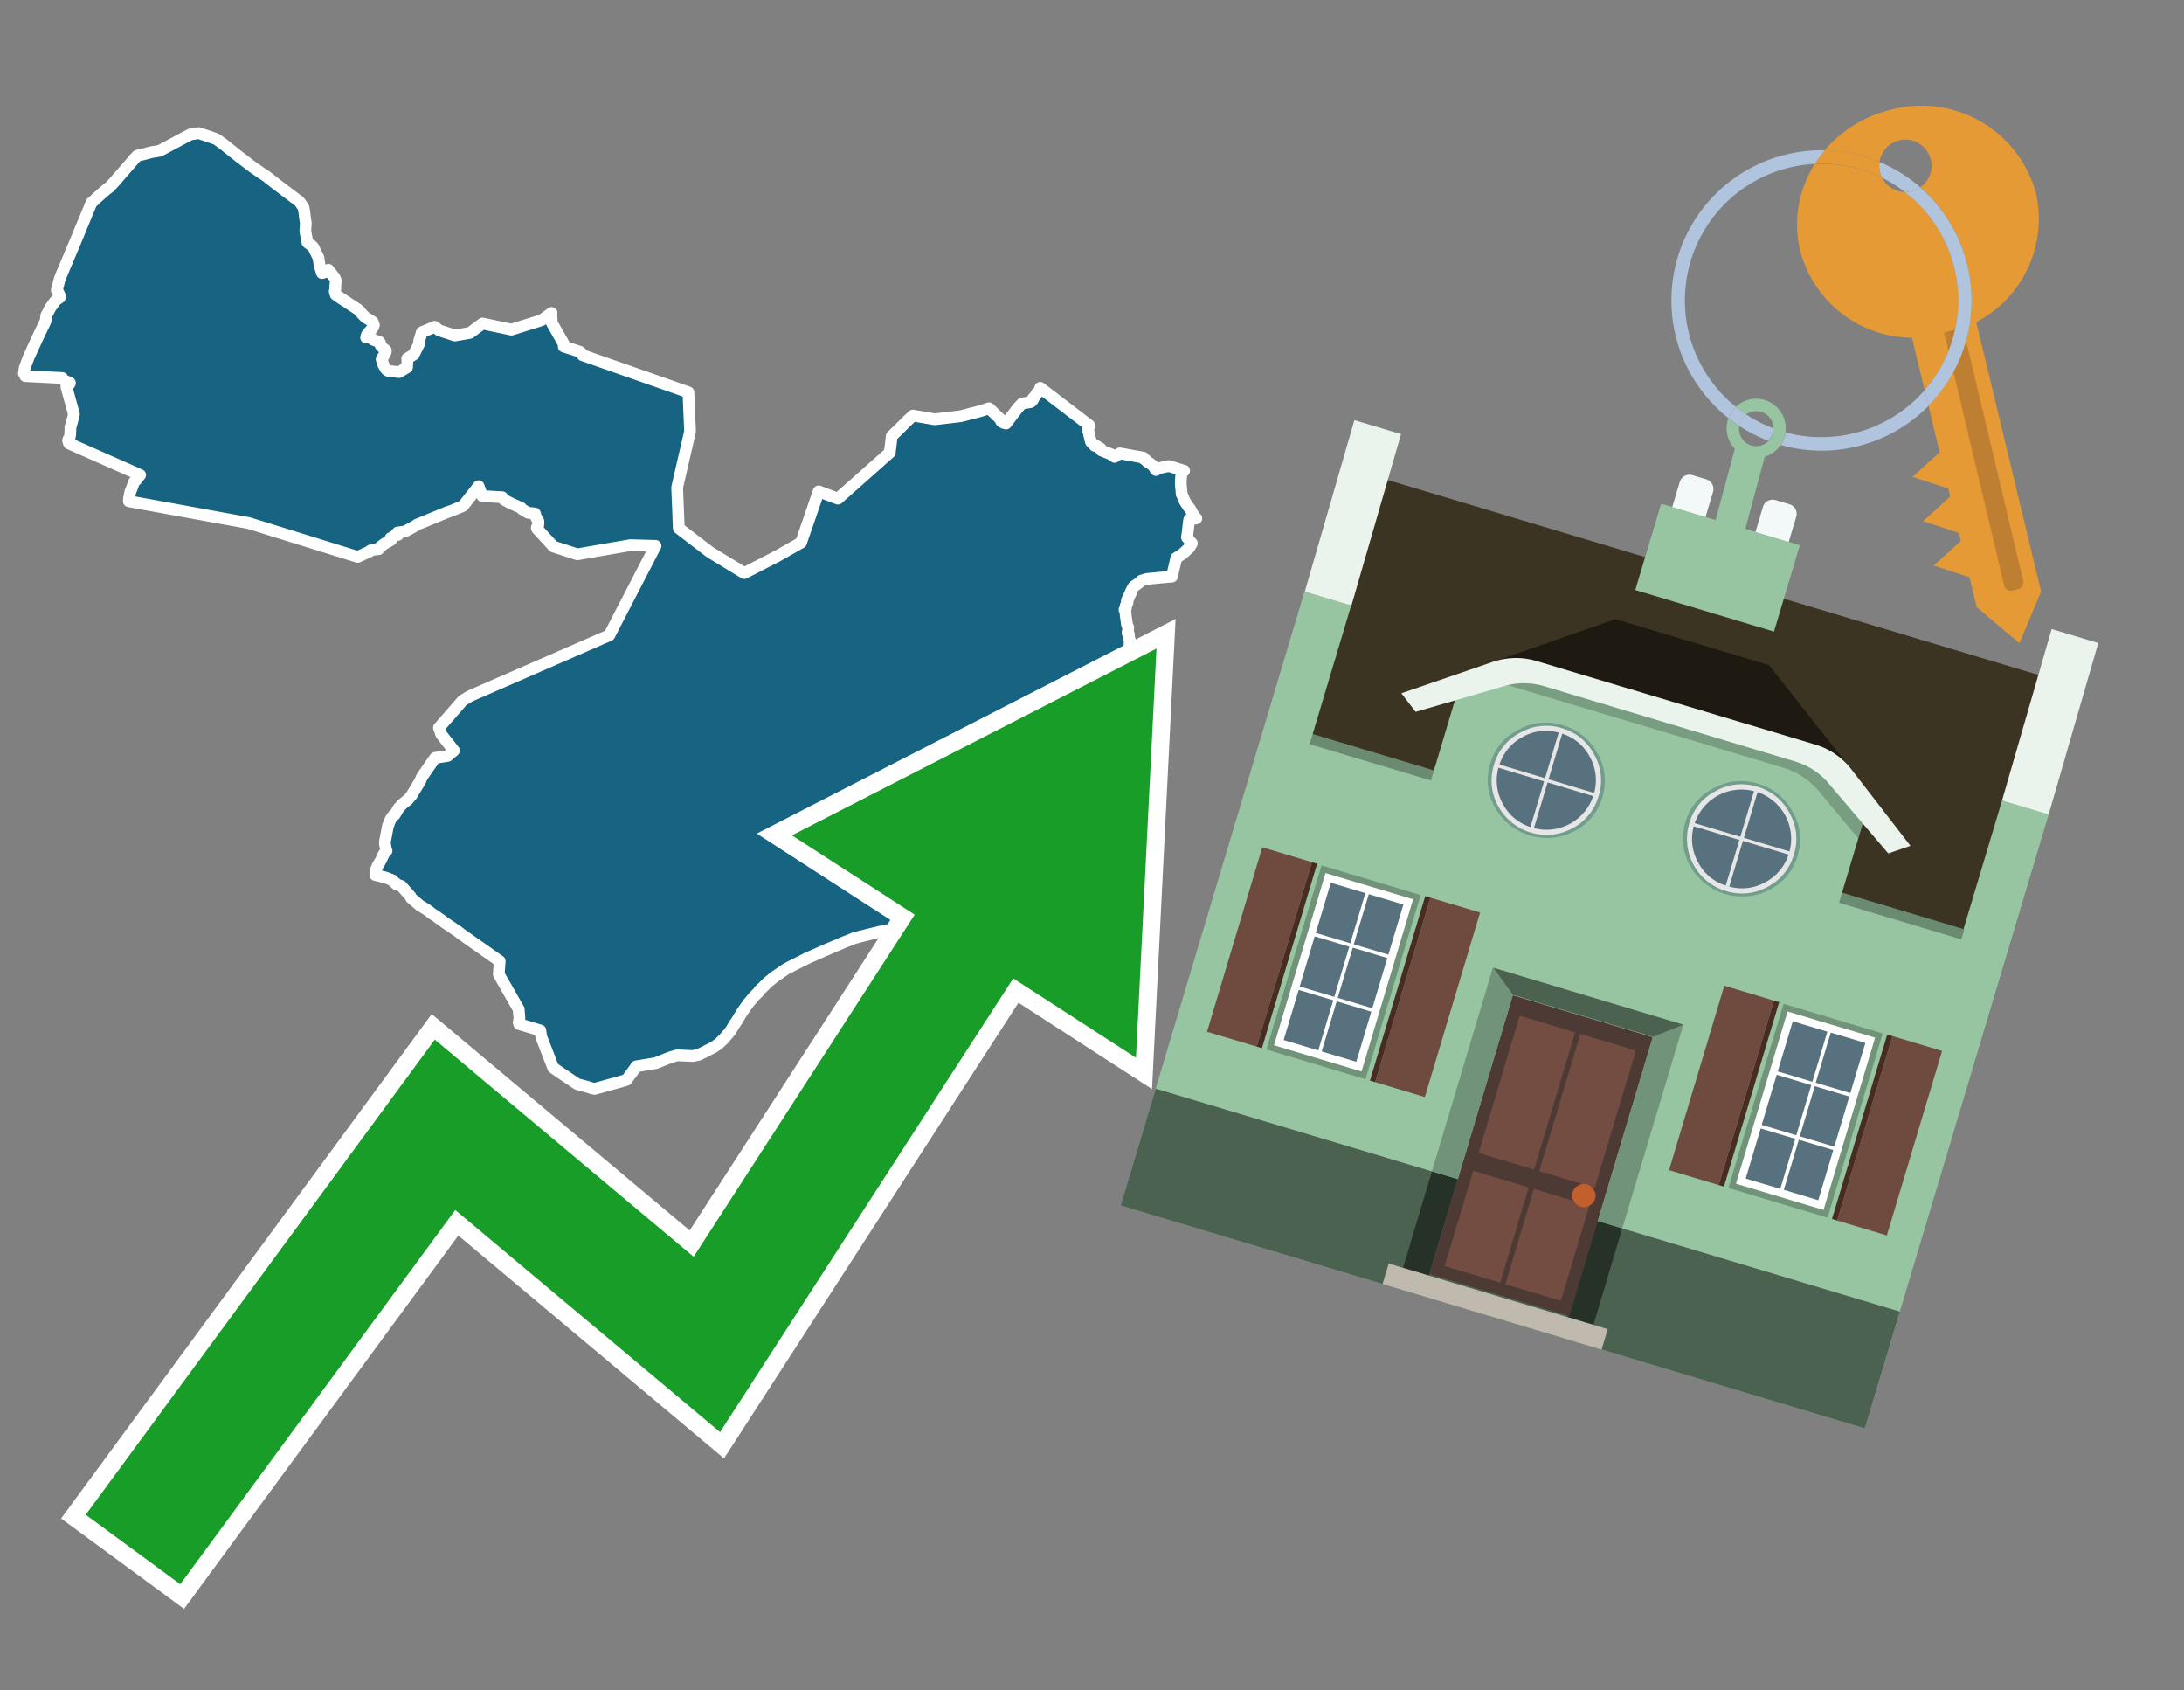 <svg id="Text" xmlns="http://www.w3.org/2000/svg" width="93.05" height="72" viewBox="0 0 93.05 72"><rect x="0" y="0" width="93.05" height="72" fill="#808080" stroke="none"/><polygon points="8.46,5.67 8.92,5.82 9.2,5.92 9.25,5.95 9.42,6.07 9.54,6.16 10.18,6.67 10.72,7.08 10.77,7.12 11.12,7.36 11.27,7.46 11.36,7.52 11.74,7.82 12.02,8.03 12.64,8.5 12.76,8.59 12.83,8.69 12.85,8.72 12.93,8.83 12.98,9.12 12.98,9.16 13.01,9.39 13.03,9.5 13.01,9.81 13.01,9.85 13.1,10.33 13.3,10.48 13.35,10.53 13.38,10.59 13.42,10.68 13.56,10.96 13.57,10.99 13.6,11.18 13.61,11.28 13.62,11.32 13.72,11.63 13.87,11.59 13.9,11.56 13.94,11.53 13.99,11.49 14.26,11.83 14.3,11.94 14.3,11.98 14.3,12.05 14.29,12.14 14.28,12.2 14.29,12.23 14.29,12.28 14.28,12.32 14.26,12.41 14.27,12.44 14.3,12.55 14.56,12.73 14.81,12.89 14.91,12.96 15.05,13.05 15.17,13.13 15.26,13.19 15.3,13.22 15.34,13.27 15.36,13.3 15.46,13.41 15.53,13.48 15.56,13.51 15.62,13.55 15.88,13.71 15.93,13.84 15.92,13.87 15.88,13.96 15.85,14.01 15.76,14.1 15.67,14.21 15.64,14.25 15.61,14.32 15.6,14.38 15.78,14.35 15.85,14.44 15.92,14.48 16.16,14.56 16.19,14.6 16.21,14.7 16.23,14.73 16.29,14.79 16.33,14.84 16.36,14.87 16.41,14.9 16.44,14.93 16.43,15.01 16.4,15.07 16.35,15.16 16.32,15.19 16.26,15.3 16.29,15.4 16.31,15.46 16.32,15.51 16.37,15.6 16.43,15.71 16.49,15.77 16.55,15.8 17,15.85 17.34,15.65 17.36,15.36 17.35,15.27 17.63,15.1 17.85,14.66 17.86,14.52 17.97,14.15 18.52,13.92 18.71,14.07 19.38,14.29 20.02,14.18 20.56,13.78 21.79,14.04 23.07,13.64 23.5,13.33 23.49,13.36 23.5,13.58 23.51,13.75 24.01,14.63 24.02,14.76 24.7,14.98 24.77,15.04 24.82,15.13 29.33,16.71 29.4,18.38 28.85,20.76 28.92,22.5 30.25,23.52 31.71,24.41 33.11,23.69 34.13,23.11 34.88,20.93 35.7,21.24 36.58,20.46 37.84,19.34 37.91,19.28 37.91,19.24 37.94,19.03 37.96,18.86 37.99,18.58 38.31,18.27 38.35,18.23 38.61,17.97 38.81,17.78 38.89,17.7 39.65,17.83 39.83,17.86 40.92,17.73 41.16,17.67 41.38,17.61 41.59,17.56 41.73,17.52 41.87,17.48 42.02,17.43 42.14,17.39 42.66,17.89 42.65,17.94 42.75,18.01 42.86,18.04 43.38,17.36 43.43,17.31 43.47,17.26 43.52,17.22 43.54,17.19 43.71,17.16 43.9,17.13 43.95,17.1 43.97,17.06 44.01,17.03 44,16.99 44.03,16.95 44.07,16.91 44.1,16.88 44.12,16.85 44.14,16.82 44.16,16.79 44.16,16.76 44.28,16.67 44.31,16.61 44.3,16.58 44.32,16.55 44.32,16.52 46.41,18.12 46.4,18.16 46.35,18.33 46.39,18.44 46.41,18.54 46.43,18.62 46.48,18.82 46.64,18.99 46.66,18.96 46.82,19.06 46.89,19.1 46.9,19.13 46.91,19.16 46.93,19.19 47.39,19.37 47.39,19.4 47.47,19.43 47.49,19.46 47.71,19.31 48.71,19.49 48.7,19.52 48.74,19.55 48.83,19.6 48.84,19.63 48.88,19.67 48.93,19.7 48.99,19.73 49.04,19.77 49.1,19.82 49.17,19.88 49.2,19.92 49.22,19.99 49.25,20.02 49.29,19.96 49.8,19.85 50.45,20.05 50.4,20.08 50.37,20.11 50.36,20.14 50.34,20.18 50.32,20.31 50.31,20.49 50.31,20.56 50.31,20.67 50.33,20.85 50.34,20.99 50.35,21.06 50.37,21.09 50.46,21.32 50.52,21.42 50.58,21.51 50.64,21.6 50.69,21.66 50.73,21.72 50.76,21.78 50.83,21.9 50.85,21.95 50.88,21.99 50.97,22.08 50.67,22.13 50.66,22.17 50.65,22.25 50.61,22.58 50.61,22.61 50.57,22.89 50.71,23.06 50.78,23.14 50.67,23.33 50.43,23.55 50.4,23.58 50.31,23.64 50.11,23.77 50.11,23.8 49.93,24.56 49.57,24.59 49.16,24.63 48.86,24.66 48.63,24.73 48.6,24.76 48.56,24.8 48.52,24.83 48.46,24.87 48.42,24.91 48.36,24.94 48.31,24.97 48.28,25.01 48.26,25.04 48.25,25.07 48.24,25.1 48.22,25.13 48.18,25.2 48.17,25.24 48.18,25.27 48.14,25.3 48.12,25.34 48.11,25.38 48.11,25.42 48.09,25.46 48.07,25.5 48.03,25.53 48.01,25.6 48.04,25.63 48.04,25.66 48.03,25.69 48.01,25.74 47.99,25.77 47.96,25.8 47.96,25.84 47.97,25.88 47.97,25.91 47.96,25.94 47.91,25.97 47.94,26 47.94,26.04 47.95,26.09 47.96,26.16 47.96,26.22 47.97,26.28 47.98,26.34 48,26.47 48,26.5 48.01,26.54 48.01,26.58 48.05,26.69 48.07,26.72 48.07,26.75 48.06,26.78 48.06,26.82 48.06,26.86 48.06,26.9 48.04,26.94 48.05,26.99 48.1,27.03 48.09,27.11 48.1,27.15 48.11,27.18 48.13,27.23 48.12,27.28 48.14,27.31 48.14,27.34 48.13,27.41 48.13,27.45 48.12,27.48 48.16,27.51 48.21,27.54 48.25,27.58 48.26,27.61 48.29,27.65 48.3,27.68 48.3,27.72 48.27,27.77 48.27,27.8 48.28,27.83 48.27,27.86 48.27,27.89 48.26,27.92 48.25,27.96 48.26,28 48.31,28.04 48.31,28.08 48.31,28.12 48.31,28.17 48.31,28.2 48.29,28.26 48.31,28.29 48.33,28.32 48.31,28.36 48.3,28.39 48.26,28.42 48.21,28.47 48.18,28.5 48.14,28.53 48.09,28.57 48.08,28.6 48.03,28.63 48.03,28.66 48.05,28.71 48.04,28.75 48.04,28.8 48.08,28.84 48.1,28.87 48.12,28.9 48.09,28.94 48.09,28.97 48.1,29 48.09,29.03 48.09,29.06 48.09,29.09 48.08,29.15 48.07,29.19 48.07,29.22 48.04,29.25 48.03,29.28 48.02,29.33 48.01,29.36 48,29.39 47.96,29.44 47.94,29.5 47.92,29.56 47.89,29.61 47.87,29.68 47.84,29.72 47.83,29.75 47.82,29.78 47.76,29.9 47.72,29.98 47.68,30.02 47.64,30.07 47.57,30.12 47.5,30.18 47.35,30.28 47.31,30.31 47.23,30.37 47.18,30.41 47.07,30.44 47.04,30.48 46.96,30.57 46.97,30.62 46.97,30.68 46.97,30.73 46.97,30.76 46.97,30.8 46.96,30.84 46.94,30.87 46.88,31.05 46.84,31.17 46.83,31.24 46.81,31.33 46.8,31.38 46.79,31.42 46.65,31.46 46.6,31.49 46.57,31.52 46.55,31.56 46.46,31.6 46.44,31.64 46.41,31.67 46.37,31.7 46.36,31.74 46.4,31.79 46.39,31.84 46.4,31.89 46.4,31.94 46.41,32.01 46.43,32.13 46.44,32.16 46.5,32.24 46.39,32.33 46.32,32.39 46.23,32.46 46.2,32.49 46.14,32.53 46.1,32.57 46.06,32.6 45.97,32.67 45.69,32.9 45.48,32.93 44.93,33.02 44.87,32.75 43.9,32.97 43.07,33.19 42.2,33.43 42.12,33.48 42.08,33.52 41.95,33.61 41.91,33.65 41.82,33.83 41.71,34.05 41.6,34.28 41.55,34.39 41.51,34.47 41.3,35.01 41.13,35.23 41.07,35.3 41.02,35.36 40.79,35.6 40.74,35.64 40.7,35.69 40.68,35.72 40.67,35.8 40.67,35.88 40.75,36.03 40.77,36.07 40.78,36.1 40.74,36.2 40.6,36.47 40.58,36.5 40.38,36.86 40.29,37.03 40.26,37.1 40.23,37.16 40.1,37.42 40.09,37.45 40.02,37.69 39.97,37.85 39.96,37.88 39.94,37.93 39.93,38 39.91,38.05 39.9,38.12 39.88,38.21 39.83,38.5 39.81,38.59 39.8,38.63 39.96,38.88 40.2,39.18 40.32,39.32 40.36,39.38 40.47,39.51 40.49,39.54 40.53,39.58 39.19,39.48 37.73,39.63 37.22,39.75 36.89,39.83 36.78,39.86 36.64,39.89 36.55,39.92 36.39,39.96 36.17,40.05 36.07,40.09 35.99,40.12 35.05,40.52 34.81,40.63 34.46,40.78 34.22,40.9 33.86,41.08 33.55,41.24 33.48,41.28 33.3,41.4 33.22,41.46 32.99,41.61 32.86,41.72 32.81,41.76 32.76,41.8 32.63,41.92 32.55,42 32.48,42.07 32.34,42.2 32.33,42.24 32.12,42.45 31.87,42.75 31.68,43.02 31.57,43.18 31.49,43.32 31.42,43.44 31.4,43.47 31.32,43.59 31.25,43.7 31.19,43.8 31.17,43.83 31.16,43.86 31.01,44.05 30.97,44.09 30.81,44.28 30.76,44.32 30.69,44.39 30.66,44.42 30.56,44.5 30.52,44.53 30.47,44.56 30.4,44.61 30.32,44.65 30.18,44.72 30.12,44.75 30.07,44.78 29.84,44.89 29.79,44.92 29.52,44.98 28.85,44.95 28.58,45.03 28.39,45.1 28.32,45.13 28.02,45.25 27.95,45.28 27.11,45.42 26.97,45.62 26.69,46 25.33,46.38 25.21,46.35 24.95,46.27 24.64,46.19 24.57,46.16 24.26,45.95 23.84,45.67 23.57,45.48 23.06,44.16 23.02,43.89 22.12,43.62 22.1,43.55 22.13,43.4 22.1,42.99 21.25,41.5 21.29,40.94 19.67,39.8 19.53,39.69 18.94,39.29 18.74,39.14 18.67,39.1 18.64,39.07 18.54,39 18.46,38.95 18.41,38.92 18.26,38.8 18.2,38.76 18.16,38.73 18.09,38.69 17.88,38.56 17.51,38.24 17.49,38.18 17.1,37.74 16.88,37.66 16.86,37.62 16.77,37.56 16.76,37.53 16.74,37.5 16.46,37.39 16.36,37.36 15.99,37.27 15.99,37.24 15.99,37.19 16.01,37.07 16.06,36.95 16.07,36.91 16.13,36.81 16.17,36.74 16.2,36.69 16.26,36.58 16.27,36.55 16.33,36.42 16.34,36.39 16.38,36.34 16.47,36.24 16.44,36.17 16.4,35.93 16.4,35.85 16.42,35.75 16.53,35.17 16.56,35.11 16.57,35.07 16.64,34.9 16.76,34.73 16.82,34.7 16.91,34.55 16.97,34.44 17.14,34.25 17.36,34.08 17.49,33.93 17.52,33.9 17.86,33.34 17.88,33.31 17.9,33.27 17.96,33.13 17.99,33.07 18.54,32.28 19.07,32.2 19.34,31.97 18.8,31.28 18.73,31.08 18.7,31 19.71,29.84 20.02,29.65 25.96,27.06 27.93,23.25 26.85,23.22 24.6,23.61 23.58,23.28 22.89,22.53 22.87,22.47 22.9,22.41 22.93,22.37 22.94,22.31 22.94,22.21 22.84,22.04 22.79,21.87 22.5,21.84 22.24,21.69 22.2,21.63 21.81,21.46 21.65,21.38 21.47,21.28 21.4,21.18 20.55,21.13 20.39,20.71 19.73,21.55 19.25,21.75 19.07,21.81 17.78,22.34 17.62,22.44 17.25,22.64 16.94,22.68 16.99,22.72 16.97,22.75 16.96,22.78 16.82,22.81 16.76,22.86 16.64,22.92 16.69,22.95 16.68,22.98 16.63,23.02 16.36,23.17 16.12,23.36 16.13,23.39 15.85,23.42 15.78,23.45 15.76,23.48 15.24,23.72 10.6,22.28 5.49,21.35 5.5,21.21 5.55,20.96 5.57,20.9 5.61,20.81 5.68,20.62 5.69,20.59 5.71,20.53 5.83,20.42 5.85,20.37 5.95,20.26 5.97,20.23 2.94,18.89 2.91,18.79 2.9,18.76 2.91,18.72 2.93,18.69 2.96,18.66 2.99,18.51 3,18.3 3,18.19 3.04,18.08 3.15,17.64 2.83,16.48 2.86,16.45 2.92,16.4 2.95,16.37 2.97,16.34 2.98,16.31 2.93,16.28 2.84,16.25 2.74,16.21 2.7,16.18 2.68,16.14 2.65,16.1 1.08,16.02 1.07,15.99 1.04,15.94 1.02,15.91 1.05,15.68 1.09,15.57 1.1,15.54 1.22,15.22 1.59,14.41 1.94,13.68 1.95,13.61 1.97,13.44 2.15,13.1 2.21,13.02 2.33,12.85 2.36,12.82 2.38,12.79 2.42,12.76 2.51,12.7 2.55,12.67 2.55,12.63 2.55,12.6 2.51,12.51 2.5,12.48 2.42,12.37 2.55,11.86 3.3,10.08 3.45,9.71 3.9,8.63 3.99,8.56 4.11,8.44 4.38,8.2 4.46,8.13 4.51,8.09 4.7,7.94 4.73,7.9 4.88,7.74 5.67,6.83 5.7,6.79 5.72,6.76 5.77,6.72 5.84,6.64 5.92,6.61 6.08,6.58 6.19,6.55 6.3,6.52 6.46,6.48 6.65,6.45 6.81,6.42 8.1,5.73 " fill="#166382" stroke="#fff" stroke-linejoin="round" stroke-width="0.5"/><polygon points="49.272 27.624 33.741 35.58 38.97 38.959 29.553 53.529 18.525 44.281 3.652 64.518 7.681 67.479 19.396 51.538 30.678 60.999 43.169 41.673 48.398 45.053 49.272 27.624" fill="none" stroke="#fff" stroke-miterlimit="10" stroke-width="1.5"/><polygon points="49.272 27.624 33.741 35.58 38.97 38.959 29.553 53.529 18.525 44.281 3.652 64.518 7.681 67.479 19.396 51.538 30.678 60.999 43.169 41.673 48.398 45.053 49.272 27.624" fill="#179d28"/><path d="M80.19,7.577a1.16,1.16,0,0,1-.094-.251,1.114,1.114,0,0,1-.018-.429A6.367,6.367,0,0,0,77.743,6.4a5.269,5.269,0,0,0-.423.577c.1,0,.192-.007.288-.007A5.794,5.794,0,0,1,80.19,7.577Z" fill="#e69a35"/><path d="M77.608,6.4A6.394,6.394,0,0,0,73.64,17.81a1.26,1.26,0,0,1,.317-.48A5.821,5.821,0,0,1,77.32,6.981a5.269,5.269,0,0,1,.423-.577Z" fill="#b0c4de"/><path d="M84.2,13.72a4.962,4.962,0,0,0,2.545-5.48,5.047,5.047,0,0,0-6.179-3.566A5.322,5.322,0,0,0,77.743,6.4a6.367,6.367,0,0,1,2.335.493,1.114,1.114,0,1,1,1.736,1.084,6.392,6.392,0,0,1,.347,9.3l.479,1.985-.438.4-.716.648.92.3.6.2.082.341-.438.4-.716.648.92.3.605.2.082.341-.438.4-.716.649.92.3.605.2.307,1.274,1.821,1.534.921-2.2Z" fill="#e69a35"/><path d="M81.154,8.179a1.115,1.115,0,0,1-.964-.6,5.794,5.794,0,0,0-2.582-.6c-.1,0-.192,0-.288.007a4.783,4.783,0,0,0-.625,3.685,4.962,4.962,0,0,0,4.765,3.715L82,16.617a5.82,5.82,0,0,0-.846-8.438Z" fill="#e69a35"/><path d="M74.1,18.142a6.386,6.386,0,0,0,1.232.63.73.73,0,0,0,.224-.527h0a5.783,5.783,0,0,1-1.159-.593A.733.733,0,0,0,74.1,18.142Z" fill="#b0c4de"/><path d="M74.4,17.652q-.228-.152-.44-.322a1.26,1.26,0,0,0-.317.48c.148.117.3.228.46.332A.733.733,0,0,1,74.4,17.652Z" fill="#b0c4de"/><path d="M74.824,16.984a1.257,1.257,0,0,0-.867.346c.141.114.288.222.44.322a.731.731,0,0,1,1.159.593h0a.732.732,0,1,1-1.463,0,.7.7,0,0,1,.007-.1c-.158-.1-.312-.215-.46-.332a1.258,1.258,0,0,0,.273,1.3l-.979,3.635,1.275.341.98-3.639a1.266,1.266,0,0,0,.681-.5,1.249,1.249,0,0,0,.2-.538,1.328,1.328,0,0,0,.012-.168A1.262,1.262,0,0,0,74.824,16.984Z" fill="#97c4a1"/><path d="M85.974,25.1l-.226.053a.3.3,0,0,1-.362-.223l-2.56-10.777.81-.193L86.2,24.736A.3.3,0,0,1,85.974,25.1Z" fill="#bf7f32"/><path d="M80.1,7.326a1.16,1.16,0,0,0,.094.251,5.833,5.833,0,0,1,.964.6,1.137,1.137,0,0,0,.287-.031,1.108,1.108,0,0,0,.373-.167A6.371,6.371,0,0,0,80.078,6.9,1.114,1.114,0,0,0,80.1,7.326Z" fill="#b0c4de"/><path d="M77.608,18.618a5.836,5.836,0,0,1-1.534-.2,1.24,1.24,0,0,1-.2.537,6.4,6.4,0,0,0,6.291-1.666L82,16.617A5.807,5.807,0,0,1,77.608,18.618Z" fill="#b0c4de"/><path d="M81.814,7.981a1.108,1.108,0,0,1-.373.167,1.137,1.137,0,0,1-.287.031A5.82,5.82,0,0,1,82,16.617l.161.667a6.392,6.392,0,0,0-.347-9.3Z" fill="#b0c4de"/><polygon points="83.79 39.753 55.78 31.364 58.988 20.404 86.964 28.783 83.79 39.753 83.79 39.753" fill="#3c3422" fill-rule="evenodd"/><polygon points="81.705 53.32 87.284 34.692 85.297 34.097 83.656 39.575 55.926 31.269 57.567 25.791 55.579 25.196 47.746 51.348 79.451 60.844 81.705 53.32" fill="#97c4a1" fill-rule="evenodd"/><rect x="69.522" y="21.148" width="0.444" height="28.983" transform="translate(15.592 92.226) rotate(-73.326)" opacity="0.3"/><polygon points="87.284 34.692 85.297 34.097 87.411 26.793 89.398 27.388 87.284 34.692 87.284 34.692" fill="#eaf3ec" fill-rule="evenodd"/><polygon points="57.578 25.794 55.591 25.199 57.705 17.896 59.692 18.491 57.578 25.794 57.578 25.794" fill="#eaf3ec" fill-rule="evenodd"/><polygon points="79.451 60.844 80.943 55.865 49.238 46.369 47.747 51.348 79.451 60.844 79.451 60.844" fill="#4c6251" fill-rule="evenodd"/><path d="M71.566,20.528l-.522,1.743,1.418.425.523-1.744a.432.432,0,0,0-.289-.536l-.593-.177A.431.431,0,0,0,71.566,20.528Z" fill="#f3f9f8" fill-rule="evenodd"/><path d="M75.111,21.589l-.522,1.743,1.418.425.522-1.743a.43.43,0,0,0-.289-.536l-.593-.178A.43.43,0,0,0,75.111,21.589Z" fill="#f3f9f8" fill-rule="evenodd"/><polygon points="75.368 28.329 68.829 26.37 63.807 28.121 78.733 32.591 75.368 28.329" fill="#1e1a11"/><polygon points="78.248 32.422 64.442 28.287 62.236 28.998 60.064 36.247 77.453 41.455 79.651 34.116 78.248 32.422" fill="#97c4a1"/><path d="M77.74,32.516S65.088,28.725,65,28.7l-.938.43,11.892,3.562a3.175,3.175,0,0,1,1.532,1l1.685,2.02.327-1.09Z" fill-rule="evenodd" opacity="0.2"/><path d="M77.35,31.716,65.458,28.154a3.041,3.041,0,0,0-1.854.037l-3.9,1.339.611.79,3.626-1.054a3.045,3.045,0,0,1,1.855-.037l10.673,3.2A3.028,3.028,0,0,1,78,33.477l2.45,2.874.945-.325-2.518-3.26A3.036,3.036,0,0,0,77.35,31.716Z" fill="#eaf3ec"/><polygon points="76.683 23.223 70.773 21.453 69.671 25.132 75.581 26.902 76.683 23.223 76.683 23.223" fill="#97c4a1" fill-rule="evenodd"/><g id="Symbol_9_0_Layer2_0_MEMBER_8_MEMBER_21_MEMBER_0_FILL" data-name="Symbol 9 0 Layer2 0 MEMBER 8 MEMBER 21 MEMBER 0 FILL"><path d="M66.584,30.892a2.39,2.39,0,0,0-1.891.189,2.317,2.317,0,0,0-1.2,1.448A2.345,2.345,0,0,0,63.7,34.4a2.528,2.528,0,0,0,3.367,1.008,2.339,2.339,0,0,0,1.2-1.447,2.313,2.313,0,0,0-.208-1.87A2.394,2.394,0,0,0,66.584,30.892Z" fill="#729d8c"/></g><g id="Symbol_9_0_Layer2_0_MEMBER_8_MEMBER_21_MEMBER_1_FILL" data-name="Symbol 9 0 Layer2 0 MEMBER 8 MEMBER 21 MEMBER 1 FILL"><path d="M66.547,31.016a2.241,2.241,0,0,0-1.769.185,2.213,2.213,0,0,0-1.127,1.376,2.239,2.239,0,0,0,.185,1.768,2.341,2.341,0,0,0,3.145.942,2.234,2.234,0,0,0,1.126-1.376,2.207,2.207,0,0,0-.185-1.768A2.237,2.237,0,0,0,66.547,31.016Z" fill="#e6e6e6"/></g><g id="Symbol_9_0_Layer2_0_MEMBER_8_MEMBER_21_MEMBER_2_MEMBER_0_FILL" data-name="Symbol 9 0 Layer2 0 MEMBER 8 MEMBER 21 MEMBER 2 MEMBER 0 FILL"><path d="M65.787,33.284,63.843,32.7a2.036,2.036,0,0,0,.186,1.539,2.015,2.015,0,0,0,1.175.986Z" fill="#58717f"/></g><g id="Symbol_9_0_Layer2_0_MEMBER_8_MEMBER_21_MEMBER_2_MEMBER_1_FILL" data-name="Symbol 9 0 Layer2 0 MEMBER 8 MEMBER 21 MEMBER 2 MEMBER 1 FILL"><path d="M65.827,33.148l.582-1.944a2.01,2.01,0,0,0-1.523.178,2.037,2.037,0,0,0-1,1.183Z" fill="#58717f"/></g><g id="Symbol_9_0_Layer2_0_MEMBER_8_MEMBER_21_MEMBER_2_MEMBER_2_FILL" data-name="Symbol 9 0 Layer2 0 MEMBER 8 MEMBER 21 MEMBER 2 MEMBER 2 FILL"><path d="M67.878,33.91l-1.943-.582-.582,1.944a2.1,2.1,0,0,0,2.525-1.362Z" fill="#58717f"/></g><g id="Symbol_9_0_Layer2_0_MEMBER_8_MEMBER_21_MEMBER_2_MEMBER_3_FILL" data-name="Symbol 9 0 Layer2 0 MEMBER 8 MEMBER 21 MEMBER 2 MEMBER 3 FILL"><path d="M66.558,31.249l-.582,1.943,1.943.582a2.031,2.031,0,0,0-.186-1.539A2.009,2.009,0,0,0,66.558,31.249Z" fill="#58717f"/></g><g id="Symbol_9_0_Layer2_0_MEMBER_8_MEMBER_21_MEMBER_0_FILL-2" data-name="Symbol 9 0 Layer2 0 MEMBER 8 MEMBER 21 MEMBER 0 FILL"><path d="M74.9,33.384a2.4,2.4,0,0,0-1.891.189,2.316,2.316,0,0,0-1.2,1.448,2.341,2.341,0,0,0,.209,1.87A2.527,2.527,0,0,0,75.387,37.9a2.345,2.345,0,0,0,1.2-1.447,2.314,2.314,0,0,0-.209-1.87A2.389,2.389,0,0,0,74.9,33.384Z" fill="#729d8c"/></g><g id="Symbol_9_0_Layer2_0_MEMBER_8_MEMBER_21_MEMBER_1_FILL-2" data-name="Symbol 9 0 Layer2 0 MEMBER 8 MEMBER 21 MEMBER 1 FILL"><path d="M74.867,33.508a2.239,2.239,0,0,0-1.768.185,2.21,2.21,0,0,0-1.127,1.376,2.316,2.316,0,0,0,1.564,2.883,2.261,2.261,0,0,0,1.765-.173A2.237,2.237,0,0,0,76.428,36.4a2.209,2.209,0,0,0-.185-1.769A2.239,2.239,0,0,0,74.867,33.508Z" fill="#e6e6e6"/></g><g id="Symbol_9_0_Layer2_0_MEMBER_8_MEMBER_21_MEMBER_2_MEMBER_0_FILL-2" data-name="Symbol 9 0 Layer2 0 MEMBER 8 MEMBER 21 MEMBER 2 MEMBER 0 FILL"><path d="M74.107,35.776l-1.943-.582a2.031,2.031,0,0,0,.186,1.539,2.009,2.009,0,0,0,1.175.986Z" fill="#58717f"/></g><g id="Symbol_9_0_Layer2_0_MEMBER_8_MEMBER_21_MEMBER_2_MEMBER_1_FILL-2" data-name="Symbol 9 0 Layer2 0 MEMBER 8 MEMBER 21 MEMBER 2 MEMBER 1 FILL"><path d="M74.148,35.64,74.73,33.7a2.1,2.1,0,0,0-2.525,1.362Z" fill="#58717f"/></g><g id="Symbol_9_0_Layer2_0_MEMBER_8_MEMBER_21_MEMBER_2_MEMBER_2_FILL-2" data-name="Symbol 9 0 Layer2 0 MEMBER 8 MEMBER 21 MEMBER 2 MEMBER 2 FILL"><path d="M76.2,36.4l-1.943-.582-.582,1.944a2.015,2.015,0,0,0,1.523-.178A2.036,2.036,0,0,0,76.2,36.4Z" fill="#58717f"/></g><g id="Symbol_9_0_Layer2_0_MEMBER_8_MEMBER_21_MEMBER_2_MEMBER_3_FILL-2" data-name="Symbol 9 0 Layer2 0 MEMBER 8 MEMBER 21 MEMBER 2 MEMBER 3 FILL"><path d="M74.879,33.741,74.3,35.684l1.943.582a2.1,2.1,0,0,0-1.361-2.525Z" fill="#58717f"/></g><polygon points="51.426 43.946 53.542 44.58 55.896 36.723 53.78 36.089 51.426 43.946 51.426 43.946" fill="#6e4a3f" fill-rule="evenodd"/><polygon points="53.542 44.58 53.764 44.647 56.117 36.789 55.896 36.723 53.542 44.58 53.542 44.58" fill="#482b22" fill-rule="evenodd"/><polygon points="60.706 46.726 58.59 46.092 60.943 38.235 63.059 38.868 60.706 46.726 60.706 46.726" fill="#6e4a3f" fill-rule="evenodd"/><polygon points="58.59 46.092 58.368 46.026 60.722 38.168 60.943 38.235 58.59 46.092 58.59 46.092" fill="#482b22" fill-rule="evenodd"/><rect x="53.146" y="39.209" width="8.19" height="4.408" transform="translate(1.145 84.365) rotate(-73.326)" fill="#719379"/><polygon points="60.205 38.304 56.474 37.187 54.277 44.522 58.008 45.639 60.205 38.304 60.205 38.304" fill="#fff" fill-rule="evenodd"/><path d="M59.792,38.527l-.64,2.136-1.474-.442.639-2.135,1.475.441Zm-1.621-.485-.64,2.136-1.474-.442L56.7,37.6l1.474.442Zm-2.158,1.84,1.475.441-.64,2.136-1.474-.441.639-2.136Zm-.683,2.282,1.474.441-.639,2.136L54.69,44.3l.64-2.135Zm.981,2.621.639-2.136,1.475.442-.64,2.135-1.474-.441Zm2.158-1.84L56.994,42.5l.64-2.136,1.474.442-.639,2.136Z" fill="#58717f" fill-rule="evenodd"/><polygon points="80.39 52.621 78.274 51.988 80.628 44.13 82.743 44.764 80.39 52.621 80.39 52.621" fill="#6e4a3f" fill-rule="evenodd"/><polygon points="78.274 51.988 78.053 51.921 80.406 44.064 80.628 44.13 78.274 51.988 78.274 51.988" fill="#482b22" fill-rule="evenodd"/><polygon points="71.111 49.842 73.227 50.476 75.58 42.619 73.464 41.985 71.111 49.842 71.111 49.842" fill="#6e4a3f" fill-rule="evenodd"/><polygon points="73.227 50.476 73.448 50.542 75.802 42.685 75.58 42.619 73.227 50.476 73.227 50.476" fill="#482b22" fill-rule="evenodd"/><rect x="72.83" y="45.105" width="8.19" height="4.408" transform="translate(9.534 107.426) rotate(-73.326)" fill="#719379"/><polygon points="76.159 43.083 79.889 44.2 77.692 51.535 73.962 50.418 76.159 43.083 76.159 43.083" fill="#fff" fill-rule="evenodd"/><path d="M76.381,43.5l1.475.442-.64,2.135-1.475-.441.64-2.136ZM78,43.981l1.474.442-.64,2.136-1.474-.442L78,43.981Zm.791,2.724-.64,2.135L76.679,48.4l.64-2.136,1.474.442Zm-.684,2.282-.639,2.135L76,50.68l.64-2.135,1.474.442Zm-2.26,1.65L74.375,50.2l.639-2.135,1.475.441-.64,2.136Zm-.791-2.724.64-2.135,1.474.441-.639,2.136-1.475-.442Z" fill="#58717f" fill-rule="evenodd"/><polygon points="67.888 56.431 69.118 52.323 68.019 51.994 66.789 56.102 67.888 56.431 67.888 56.431" fill="#263128" fill-rule="evenodd"/><polygon points="60.877 54.331 62.108 50.223 61.007 49.894 59.776 54.002 60.877 54.331 60.877 54.331" fill="#263128" fill-rule="evenodd"/><g id="Symbol_9_0_Layer2_0_MEMBER_8_MEMBER_12_MEMBER_0_FILL" data-name="Symbol 9 0 Layer2 0 MEMBER 8 MEMBER 12 MEMBER 0 FILL"><path d="M70.418,44.178l-5.965-1.786L60.9,54.27l5.964,1.786Z" fill="#4e3a34"/></g><g id="Symbol_9_0_Layer2_0_MEMBER_8_MEMBER_12_MEMBER_1_MEMBER_0_FILL" data-name="Symbol 9 0 Layer2 0 MEMBER 8 MEMBER 12 MEMBER 1 MEMBER 0 FILL"><path d="M65.358,49.815l1.75-5.843-2.363-.708L63,49.107Z" fill="#744d42"/></g><g id="Symbol_9_0_Layer2_0_MEMBER_8_MEMBER_12_MEMBER_1_MEMBER_1_FILL" data-name="Symbol 9 0 Layer2 0 MEMBER 8 MEMBER 12 MEMBER 1 MEMBER 1 FILL"><path d="M67.331,44.039l-1.75,5.842,2.364.708,1.75-5.842Z" fill="#744d42"/></g><g id="Symbol_9_0_Layer2_0_MEMBER_8_MEMBER_12_MEMBER_2_MEMBER_0_FILL" data-name="Symbol 9 0 Layer2 0 MEMBER 8 MEMBER 12 MEMBER 2 MEMBER 0 FILL"><path d="M63.915,54.633l1.215-4.058-2.363-.707-1.215,4.057Z" fill="#744d42"/></g><g id="Symbol_9_0_Layer2_0_MEMBER_8_MEMBER_12_MEMBER_2_MEMBER_1_FILL" data-name="Symbol 9 0 Layer2 0 MEMBER 8 MEMBER 12 MEMBER 2 MEMBER 1 FILL"><path d="M66.5,55.407l1.215-4.057-2.363-.708L64.138,54.7Z" fill="#744d42"/></g><g id="Symbol_9_0_Layer2_0_MEMBER_8_MEMBER_13_FILL" data-name="Symbol 9 0 Layer2 0 MEMBER 8 MEMBER 13 FILL"><path d="M67.959,51.058a.439.439,0,0,0-.045-.367.487.487,0,0,0-.669-.2.445.445,0,0,0-.239.282.457.457,0,0,0,.041.378.481.481,0,0,0,.293.242.459.459,0,0,0,.377-.042A.453.453,0,0,0,67.959,51.058Z" fill="#c35e2d"/></g><g id="Symbol_9_0_Layer2_0_MEMBER_8_MEMBER_14_FILL" data-name="Symbol 9 0 Layer2 0 MEMBER 8 MEMBER 14 FILL"><path d="M64.557,42.047l-.951-.833-2.6,8.68,1.1.329Z" fill="#719379"/></g><g id="Symbol_9_0_Layer2_0_MEMBER_8_MEMBER_15_FILL" data-name="Symbol 9 0 Layer2 0 MEMBER 8 MEMBER 15 FILL"><path d="M71.718,43.643l-1.2.19L68.072,52.01l1.046.313Z" fill="#719379"/></g><g id="Symbol_9_0_Layer2_0_MEMBER_8_MEMBER_16_FILL" data-name="Symbol 9 0 Layer2 0 MEMBER 8 MEMBER 16 FILL"><path d="M63.627,41.22l.836,1.156,5.961,1.786,1.294-.519Z" fill="#4c6251"/></g><polygon points="58.905 54.69 59.166 53.819 68.498 56.614 68.237 57.485 58.905 54.69 58.905 54.69" fill="#c0b9ad" fill-rule="evenodd"/></svg>